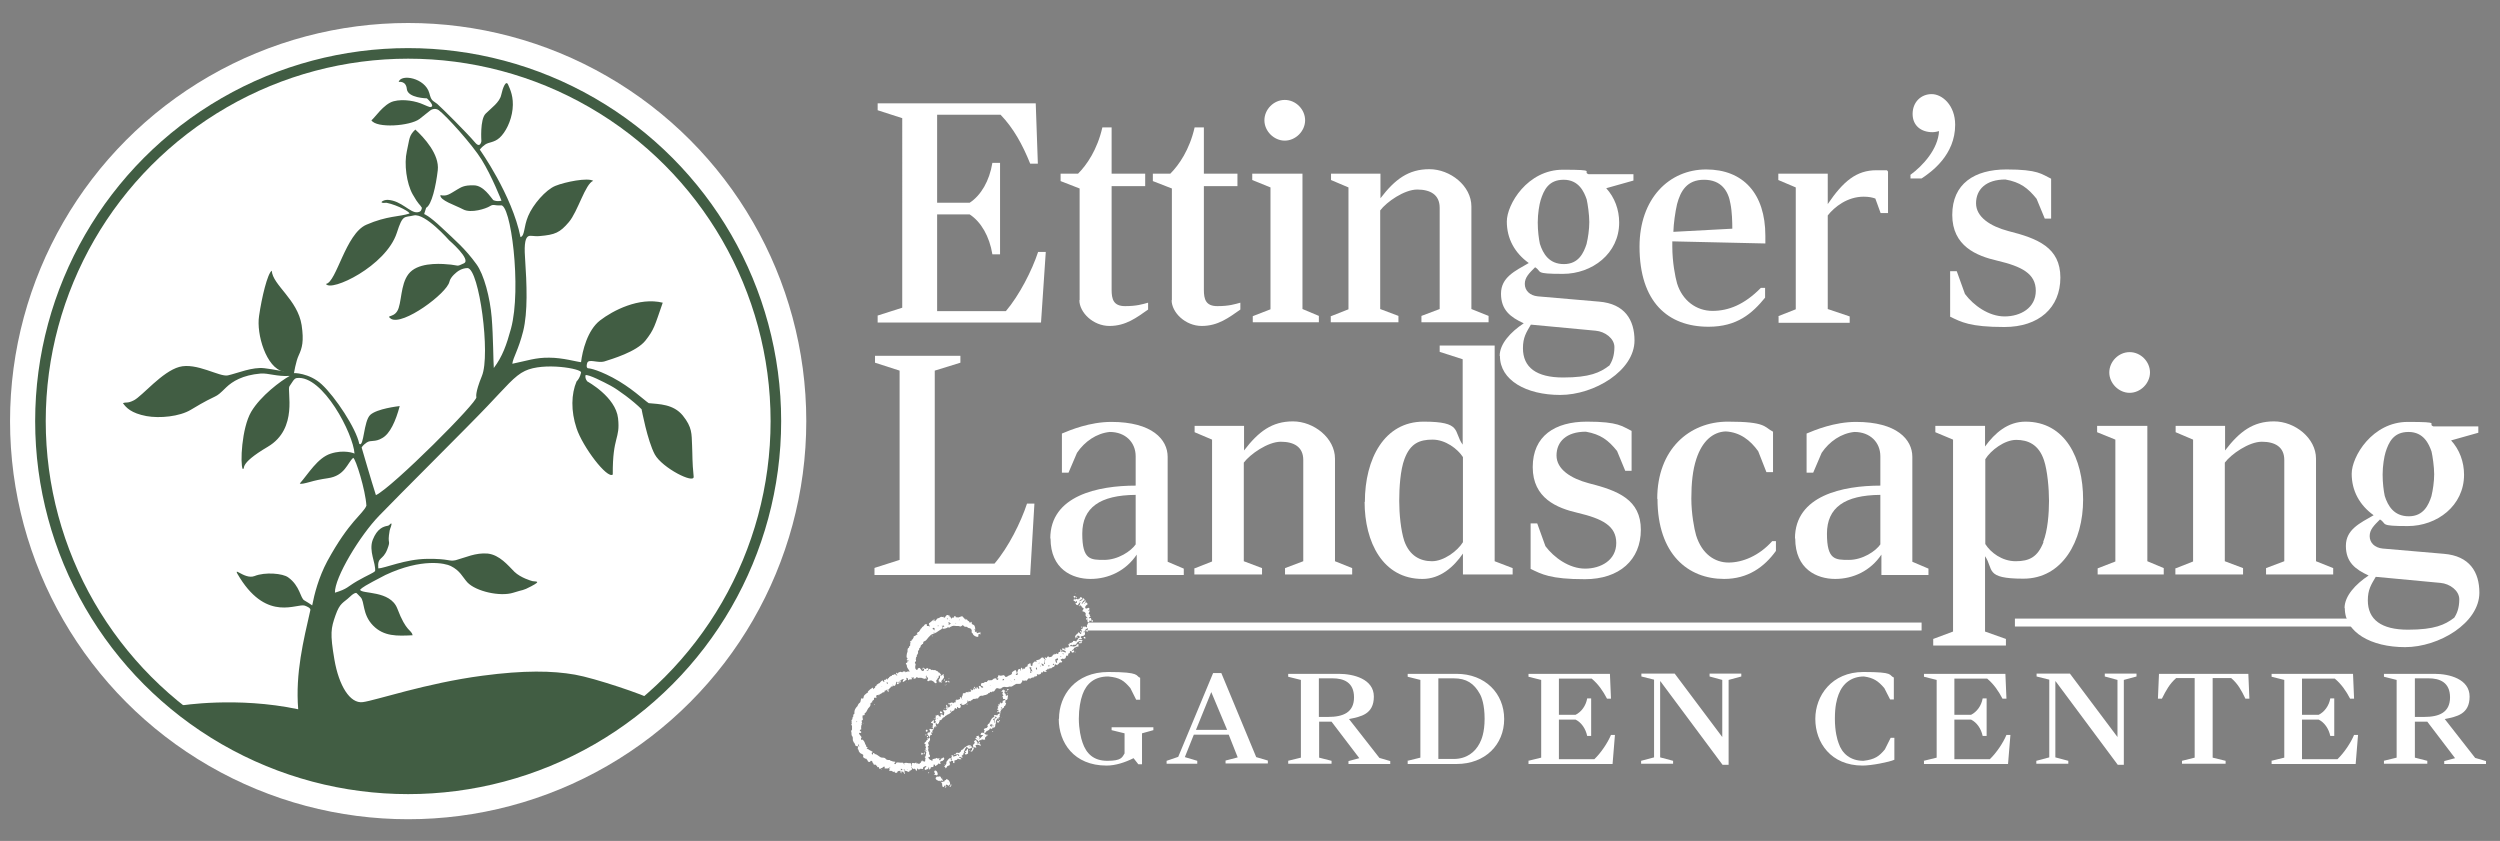 <?xml version="1.0" encoding="UTF-8"?>
<svg xmlns="http://www.w3.org/2000/svg" xmlns:xlink="http://www.w3.org/1999/xlink" xmlns:serif="http://www.serif.com/" id="Layer_1" version="1.1" viewBox="0 0 945.7 318.1">
  <rect x="0" y="0" width="945.7" height="318.1" fill="#808080" stroke="none"/>
  <defs>
    <style>
      .st0 {
        fill: #415d43;
        fill-rule: evenodd;
      }

      .st1 {
        stroke: #fff;
        stroke-miterlimit: 10;
        stroke-width: 3px;
      }

      .st1, .st2 {
        fill: none;
      }

      .st3 {
        fill: #fff;
      }

      .st2 {
        stroke: #415d43;
        stroke-linecap: round;
        stroke-linejoin: round;
        stroke-width: 4px;
      }
    </style>
  </defs>
  <circle class="st3" cx="154.4" cy="159.3" r="150.6"></circle>
  <path class="st0" d="M68.4,266.9s21.2-3.5,44.4,1.4c-1.1-13.7,2-26,4.6-37.5.2-.8-1.3-1.4-2.1-1.7-2.9-1-14,6.2-24.5-10.4-3.7-5.8,1.5.8,5.5-.8,4-1.6,10.7-1,12.7.5,4.5,3.2,4.6,7.9,6.1,8.7,2.4,1.4,3.2,2.1,3,1.9.8-4.2,2.4-10.5,5.7-16.7,8.4-15.4,13.5-17.8,14.8-21-.3-5.8-4.1-18-5-18.1-2.2,1.9-3.1,6.8-9.6,7.7-2.8.4-5,.9-6.7,1.4-2.2.6-3.5.9-3.9.6,3.2-3.6,6.7-9.7,11.7-11.3,4.9-1.6,8.8-.2,9,0-.4-7.4-12-29.8-21.8-28.6-1.1.1-1.7,1.6-2.8,3.1-1.1,1.5,3.5,16-8.2,22.9-11.7,6.9-8.1,8.3-9.5,8.4-1-2-.4-15.4,3.2-21.6,3.6-6.1,11.3-11.8,14.6-13.6-4.9.3-8-1.1-11-.9-6.9.6-10.7,3-13,5.2-5.1,5-2,1.6-13.4,8.5-4.3,2.6-11.8,3.3-16.8,2.4-5.8-1.1-7.7-3.2-8.9-4.9,1.3-.5,1.7.2,4.2-1.1,3.2-1.7,10.6-10.8,17.1-12.6,6.5-1.8,15.3,3.9,18.4,3.2,3.6-.8,9.3-3.3,13.9-2.7,3.4.4,8.8,1.5,7,1.2-6.3-1.3-10.2-14-9.1-21,1-7,3.2-16.1,4.8-17.1.3,5.4,9.8,10.9,11.3,20.6.9,6.1.2,8.6-1.1,11.4-1.1,2.3-1.8,6.8-1.8,6.8-.5-.2,5.8-.2,10.5,4.2,5.1,4.7,13,16.6,14.2,22.5,1.8,1.5,1.6-8.7,4.2-11,2.6-2.3,10.3-3.2,11.1-3.3-1.5,5.7-3.7,10.5-6.6,12.1-2.8,1.7-4.3.6-5.9,1.7-1.6,1.1-1.9,1.9-1.9,1.9,0,0,3.9,13.4,5.4,18,6.3-3,38.8-35.5,38-37.1,0,0-.6-1.4,2.1-8,3.3-8-1-40.3-5.4-40.8-2.2,0-3.8,1.3-3.8,1.3,0,0-2.7,1.9-3.1,3.9-1,4.4-17.6,16.7-22.1,14-2.3-1.7,1.6,0,2.9-4.1,1.3-4,.9-11,5.1-14.2,4.2-3.2,11.8-2.5,14.7-2.2,2.9.3,2,.9,4.9-.5,2.9-1.4-5.6-8.7-5.6-8.7,0,0-9.1-10.4-13.4-9.4-3.6.9-4.1-.6-6.4,6.6-4.1,12.6-25,22.5-26.8,19.3,4-.6,7.4-19,15.3-22.4,7.8-3.4,12.6-3,16.2-4.2.8-.3-4.2-3.2-8.6-4.1-3.5.4-1.3-1.2.5-1.1,5.2.3,8.4,5,11.2,4.7,1.5-.2,1.5-.9,1.7-1.7-.8-1.4-1.2-1-3.5-5.1s-3.3-11.5-2.2-16.3c1.1-4.8.7-5.8,3.2-8.2,3.3,3,9.2,9.4,8.5,15.4-.7,6-2.3,13.1-4.4,14.2-.9,2.6-.7,2.4-.7,2.4,0,0,1.6.4,6.7,5.2s8.8,7.9,13,13.7c2.9,3.9,5.2,12.8,5.8,20.2.6,7.3.6,16.8.8,19.1,3.3-4.4,4.8-8.7,6.5-14.9,4.1-15.1-.1-48.1-4-46.6-2.3.1-2.6-.6-4,.3-1.4.9-7.1,2.8-10.1,1.2-3-1.6-8.9-3.4-8.6-5.4,2.5.6,3.6-.5,6.5-2.2,1.3-.7,2.3-1.6,6.1-1.5,3.7,0,6.4,4.5,7.4,5.6,1.6.7,3.1.2,3.1.2,0,0-3.6-9.2-7.5-15.5-3.6-5.8-13.3-16.5-16.2-18.7-1.5-1.1-3.1-.1-3.4.2l-3.9,3.1c-3.6,2.7-16.3,3.6-18.2.5,1.1-.7,4.6-6.2,8.4-7.2s8.6,0,11.2,1.2c2.7,1.2,2.7,1,2.7,1,2.1-.2-1.3-3.3-1.3-3.3,0,0-7.2-.1-7.6-3.5-.3-3.3-3.1-2.7-3.1-2.7.9-3.2,10-1.5,11.6,4.2.8,3.1,1.2,2.7,3,4.1,1.7,1.5,11,10.7,14.4,14.7,1.9,2.2,2.3-.6,2.3-.6,0,0-.6-8.2,1.6-10.4,2.2-2.2,5.3-4.3,5.9-7.1.6-2.8,1.8-5.7,2.6-3.9.8,1.8,2.2,4.7,1.7,9.3-.5,4.6-2.7,8.8-4.9,10.8-2.1,1.9-4.1,1.6-5.5,2.6-1.4,1-2,1.9-2,1.9,0,0,12.2,17.1,15.4,33.1,1.7-.6,1.1-3.7,2.9-8,1.8-4.3,6.6-9.9,10.3-11.4,3.7-1.5,12.2-3.2,14.3-1.9-3,1.1-5.8,11.6-9.2,15.6s-5.2,4.8-11.1,5.3c-2.2.2-3.5-.4-4.3.1-.9.5-1.6,2.4-1.2,7.9.7,10.5,1.1,20.7-.7,28-1.8,7.1-3.8,9.9-4.1,12.3,5.4-1.1,8.9-2.4,14-2.3,5.1,0,10.5,1.6,12,1.7.5-4.2,2.4-12.1,7.2-15.8,4.8-3.7,14.7-8.9,23.7-6.7-3.1,8.9-3.2,10.1-6.6,14.4-3.4,4.2-12.6,6.9-15.4,7.8-2.7.8-6.1-1.2-6.6.7-.5,1.8.3,1.9.3,1.9,0,0,2.6,0,9.3,3.5,7,3.7,12,8.6,13.7,9.7,3.9.4,9.3.3,12.9,4.7,3.6,4.5,3.3,6.9,3.5,11.2s0,5.8.6,11.9c.3,2.9-11.9-3.3-14.7-8.4-2.8-5.2-5-17.1-5-17.1-3.2-3.2-8.9-7.4-11.7-8.9-2.8-1.5-8.3-4.3-9.5-4-.3,1.4.7,2.4.7,2.4,0,0,10.7,5.8,11.6,13.9.9,8.1-2.1,6.6-2,21.3-2.1,1.8-11.4-10.5-13.7-17.5-2.2-6.6-2-13,0-17.7,1.4-1.4,1.7-3.4,1.7-3.4.4-1.4-14.1-4-21.2-.6-3.9,1.8-7.4,6.2-14.2,13.3-6.8,7.2-33.6,33.8-40.9,41.4-7.4,7.6-17,23.6-16.8,29.2,4.9-1.5,4.6-2.2,8.4-4.4,4.2-2.4,6.1-3,6.8-3.8.3-3.1-2.5-7.5-.9-11.8,1.7-4.3,4-5,5.6-5.3.6,0,1.2-1,1.4-.9.4.3-.5,2-.6,2.7-1,5.7.6,3.2-.9,7.1-1.7,4.4-3.8,2.6-3.4,7.2,2.4,0,10.1-3.5,18.5-3.6,8.5-.1,8.1,1.1,10.8.5,3.7-1,7.5-2.9,12.1-2.5,4.5.5,7.7,4.5,10.1,6.9,2.4,2.3,6.4,3.4,6.4,3.4,1,.5,4.5-.3-.1,2.1-3.4,1.8-2.7,1.1-6.7,2.4-5,1.6-14.2-.5-17.4-3.9-1.9-2.1-2.7-4.4-6.3-6.2-2-1-10.8-3.1-24.7,3.4-8.1,4.2-8.7,4.7-9.6,5.6.6,1.7,11.4.1,14.1,7.1,3.4,9,5.3,7.9,5.8,10.1-5.9.3-10.9.5-15-3.7-4.1-4.2-3.1-9.1-4.7-10.7-1.3-1.3-1.4-1.5-1.6-1.6-.3-.1-1.2.2-2.5,1.5-2.4,2.3-3.7,2.1-5.4,7-1.7,4.9-2.1,6.7-.4,16.7,1.7,9.9,5.9,16.7,10.7,16.1,4.8-.6,24-7.2,45.3-10,15.8-2.1,26.5-1.9,35-.4,7.5,1.3,26.4,7.7,29.3,9.5s-47.3,35.5-90.5,34.8c-44.6-.7-83.8-25-88.1-32.6h0Z"></path>
  <circle class="st2" cx="154.4" cy="159.3" r="139.1"></circle>
  <g>
    <path class="st3" d="M331.9,119.4l9.4-3V44.7l-9.3-3v-2.6h59.8l.8,22.8h-2.9c-2.9-7.2-6.3-13.4-11.2-18.5h-24v33.3h12.3c4.3-2.8,7.5-8.3,8.6-15.1h2.9v34.6h-2.9c-1.1-6.8-4.3-12.3-8.6-15.1h-12.3v36.6h26c5.1-6,9.9-15.4,12.2-22.4h2.9l-1.8,26.7h-61.8v-2.6Z"></path>
    <path class="st3" d="M408.4,113.6v-42.3l-7.2-2.8v-2.8h6.6c3.3-3.3,7.3-9.1,9.2-17.5h3.5v17.5h12.7v4.7h-12.7v39.2c0,3.6.7,6.2,5.1,6.2s6.5-.7,8.7-1.3v2.6c-4.3,3-8.4,6.2-14.6,6.2s-11.4-5.1-11.4-9.8Z"></path>
    <path class="st3" d="M443.3,113.6v-42.3l-7.2-2.8v-2.8h6.6c3.3-3.3,7.3-9.1,9.2-17.5h3.5v17.5h12.7v4.7h-12.7v39.2c0,3.6.7,6.2,5.1,6.2s6.5-.7,8.7-1.3v2.6c-4.3,3-8.4,6.2-14.6,6.2s-11.4-5.1-11.4-9.8Z"></path>
    <path class="st3" d="M473.9,119.6l6.7-2.6v-46.1l-6.9-2.8v-2.4h19v51.2l6.2,2.6v2.4h-25v-2.4ZM478.3,45.5c0-4.1,3.5-7.7,7.7-7.7s7.7,3.6,7.7,7.7-3.6,7.7-7.7,7.7-7.7-3.6-7.7-7.7Z"></path>
    <path class="st3" d="M503.5,119.6l6.6-2.6v-46.1l-6.6-2.8v-2.4h18.7v9.3c5.5-7.2,10.6-11,18.5-11s15.9,6.3,15.9,14.1v38.8l6.5,2.6v2.4h-25.4v-2.4l6.9-2.6v-38.3c0-5-3.6-6.9-8.5-6.9s-11.6,4.7-14,7.9v37.3l6.9,2.6v2.4h-25.6v-2.4Z"></path>
    <path class="st3" d="M567.3,134.6c0-4.5,4.1-9,9.1-12.3-5-2.3-8.6-5-8.6-11.2s5.3-8.6,10.5-11.6c-5.3-3.8-8.3-9.2-8.3-15.7s7.8-19.6,21.2-19.6,7.1.7,9.7,1.7h17v2.4l-10.3,2.9c3.2,3.5,4.9,8.1,4.9,13,0,11.7-10.2,19.4-21.3,19.4s-7.7-.8-10.5-2.5c-2.2,2.2-3.9,3.8-3.9,6.3s1.9,4.4,4.9,4.7l23.2,2c9.7.8,13.4,6.9,13.4,14.7,0,11.4-15.2,20.6-28.1,20.6s-22.8-5.6-22.8-14.7ZM608.7,138.4c1.1-1.6,2-3.8,2-7.1s-3.6-5.9-7.1-6.2l-24.5-2.3c-1.7,2.9-3,4.8-3,8.9,0,7.3,5.1,11.1,15.2,11.1s14-1.9,17.3-4.4ZM600.2,92.1c.5-2,1-5.3,1-8.1s-.6-6.9-1-8.6c-1-2.9-3-7.4-8.7-7.4s-7.5,3.9-8.7,7.7c-.5,1.6-1.1,5.1-1.1,8.4s.4,6.2.8,8.1c1.2,3.8,3.5,7.7,9.1,7.7s7.5-4.3,8.6-7.7Z"></path>
    <path class="st3" d="M620.2,93.3c0-18.2,11.2-29.2,25.2-29.2s22.4,9.1,22.4,25.1v2.9l-35.2-.8v1.9c0,6,1.1,11.5,1.8,14,2,6.5,7.3,10.4,13.4,10.4s12.1-2.4,18.3-8.7h1.6v3.7c-4.9,6-10.6,11-21.4,11-15.4,0-26.1-9.4-26.1-30.3ZM655.3,86.5c0-2.3-.1-6.5-.7-9.4-.8-4.9-3.5-9.1-10-9.1s-8.9,4.3-10.2,9.2c-.7,3-1.3,7.3-1.4,10.5l22.4-1.2Z"></path>
    <path class="st3" d="M672.7,119.6l6.6-2.6v-46.1l-6.6-2.8v-2.4h18.7v11.5c5.9-8.7,10.9-12.8,18.4-12.8s2.6,0,4.4.4v15.8h-2.8l-2-5.5c-1.1-.4-2.5-.7-4.4-.7-6.2,0-11.1,3.9-13.6,7.1v35.4l8.3,2.8v2.4h-26.9v-2.4Z"></path>
    <path class="st3" d="M722.6,66.2c4.9-3.6,10.5-9.8,10.9-16.6-.7.2-1.7.4-2.5.4-4.2,0-7.5-2.4-7.5-6.9s3.2-7.5,7.2-7.5,8.9,4.2,8.9,11.6c0,11.4-8.9,17.8-12.7,20.3h-4.2v-1.2Z"></path>
    <path class="st3" d="M737.7,119.6v-17h2.5l3.1,8.6c3.2,4.3,9,8.5,15,8.5s11.8-3.2,11.8-9.7-5.3-9.2-14.6-11.4c-7.8-1.8-17-5.5-17-17.3s8.4-17.2,20.5-17.2,13.3,1.8,16.9,3.5v15.1h-2.4l-3.1-7.5c-3.3-4.1-6.2-6.3-11.8-7.3-7.4,0-11.1,3.8-11.1,9s5.4,8.7,12.2,10.5c11.1,2.8,19.7,6.2,19.7,17.6s-8.1,18.7-21.2,18.7-16.3-1.9-20.5-3.9Z"></path>
  </g>
  <g>
    <path class="st3" d="M330.9,214.8l9.4-3v-71.6l-9.3-3v-2.6h32.3v2.6l-9.7,3v73h22.6c5.3-6.2,10-15.7,12.3-22.7h2.8l-1.6,27h-58.9v-2.6Z"></path>
    <path class="st3" d="M397.3,203.7c0-16.3,18.2-20,32.3-20v-11.1c0-5.3-3.9-9.2-9.8-9.2-5,.5-9.5,3.6-12.4,7.9l-3.2,7.5h-2.5v-14.8c3.1-1.3,10.5-4.4,18.7-4.4,15.5,0,21.3,6.7,21.3,13.2v39.7l6.1,2.6v2.4h-17.8v-7.7c-4.1,6.1-10.6,9.2-17.5,9.2s-15.1-3.7-15.1-15.3ZM429.6,205.9v-18.7c-13.5.1-20.2,4.8-20.2,14.7s3.1,9.9,8.3,9.9,10.2-3.3,12-6Z"></path>
    <path class="st3" d="M451.9,215l6.6-2.6v-46.1l-6.6-2.8v-2.4h18.7v9.3c5.5-7.2,10.6-11,18.5-11s15.9,6.3,15.9,14.1v38.8l6.5,2.6v2.4h-25.4v-2.4l6.9-2.6v-38.3c0-5-3.6-6.9-8.5-6.9s-11.6,4.7-14,7.9v37.3l6.9,2.6v2.4h-25.6v-2.4Z"></path>
    <path class="st3" d="M516.3,189.9c0-16.4,7.4-30.4,22.2-30.4s11.2,3.7,14.8,8.7v-32.3l-8.7-2.8v-2.4h20.8v81.6l6.8,2.6v2.4h-18.8v-7.9c-3.5,5.1-8.6,9.6-15.3,9.6-15,0-21.9-13.9-21.9-29.2ZM553.4,205.1v-32.2c-2-3.1-6.6-6.6-11.5-6.6s-8.4,1.4-10.6,7.3c-1.6,4.2-2,11-2,15.9s.6,11.1,1.9,15.1c2,5.7,6.1,7.7,10.5,7.7s9.6-3.8,11.7-7.2Z"></path>
    <path class="st3" d="M579,215v-17h2.5l3.1,8.6c3.2,4.3,9,8.5,15,8.5s11.8-3.2,11.8-9.7-5.3-9.2-14.6-11.4c-7.8-1.8-17-5.5-17-17.3s8.4-17.2,20.5-17.2,13.3,1.8,16.9,3.5v15.1h-2.4l-3.1-7.5c-3.3-4.1-6.2-6.3-11.8-7.3-7.4,0-11.1,3.8-11.1,9s5.4,8.7,12.2,10.5c11.1,2.8,19.7,6.2,19.7,17.6s-8.1,18.7-21.2,18.7-16.3-1.9-20.5-3.9Z"></path>
    <path class="st3" d="M626.9,188.7c0-18.7,12.1-29.2,26.7-29.2s13.6,2,17.1,3.8v15.3h-2.5l-3.1-7.9c-3-4.2-6.9-7.2-12.3-7.5-4.9.2-8.9,3.7-11.1,10.4-1.4,4.2-1.9,9.3-1.9,15s1.1,11.5,1.8,13.9c2.2,7.1,7.1,10.3,12.3,10.3s11.5-2.5,16.5-8.1h1.4v3.7c-4.4,6.1-10.6,10.6-19.6,10.6-13.6,0-25.2-9.3-25.2-30.3Z"></path>
    <path class="st3" d="M679,203.7c0-16.3,18.2-20,32.3-20v-11.1c0-5.3-3.9-9.2-9.8-9.2-5,.5-9.5,3.6-12.4,7.9l-3.2,7.5h-2.5v-14.8c3.1-1.3,10.5-4.4,18.7-4.4,15.5,0,21.3,6.7,21.3,13.2v39.7l6.1,2.6v2.4h-17.8v-7.7c-4.1,6.1-10.6,9.2-17.5,9.2s-15.1-3.7-15.1-15.3ZM711.3,205.9v-18.7c-13.5.1-20.2,4.8-20.2,14.7s3.1,9.9,8.3,9.9,10.2-3.3,12-6Z"></path>
    <path class="st3" d="M731.3,241.7l7.5-2.8v-72.6l-6.7-2.8v-2.4h18.8v7.8c3.7-5.1,8.6-9.4,15.3-9.4,15,0,21.8,13.8,21.8,29.5s-7.8,29.9-22.6,29.9-11.1-3.6-14.5-8.5v28.5l7.9,2.8v2.5h-27.5v-2.5ZM772.9,205c1.7-4.2,2.2-10.8,2.2-15.5s-.6-11.5-1.9-15.4c-2-6-6.1-7.7-10.5-7.7s-9.6,3.9-11.7,7.3v32.1c2,3.2,6.3,6.5,11.5,6.5s8.3-1.6,10.5-7.2Z"></path>
    <path class="st3" d="M793.5,215l6.7-2.6v-46.1l-6.9-2.8v-2.4h19v51.2l6.2,2.6v2.4h-25v-2.4ZM797.9,140.9c0-4.1,3.5-7.7,7.7-7.7s7.7,3.6,7.7,7.7-3.6,7.7-7.7,7.7-7.7-3.6-7.7-7.7Z"></path>
    <path class="st3" d="M823,215l6.6-2.6v-46.1l-6.6-2.8v-2.4h18.7v9.3c5.5-7.2,10.6-11,18.5-11s15.9,6.3,15.9,14.1v38.8l6.5,2.6v2.4h-25.4v-2.4l6.9-2.6v-38.3c0-5-3.6-6.9-8.5-6.9s-11.6,4.7-14,7.9v37.3l6.9,2.6v2.4h-25.6v-2.4Z"></path>
    <path class="st3" d="M886.9,230c0-4.5,4.1-9,9.1-12.3-5-2.3-8.6-5-8.6-11.2s5.3-8.6,10.5-11.6c-5.3-3.8-8.3-9.2-8.3-15.7s7.8-19.6,21.2-19.6,7.1.7,9.7,1.7h17v2.4l-10.3,2.9c3.2,3.5,4.9,8.1,4.9,13,0,11.7-10.2,19.4-21.3,19.4s-7.7-.8-10.5-2.5c-2.2,2.2-3.9,3.8-3.9,6.3s1.9,4.4,4.9,4.7l23.2,2c9.7.8,13.4,6.9,13.4,14.7,0,11.4-15.2,20.6-28.1,20.6s-22.8-5.6-22.8-14.7ZM928.3,233.8c1.1-1.6,2-3.8,2-7.1s-3.6-5.9-7.1-6.2l-24.5-2.3c-1.7,2.9-3,4.8-3,8.9,0,7.3,5.1,11.1,15.2,11.1s14-1.9,17.3-4.4ZM919.8,187.5c.5-2,1-5.3,1-8.1s-.6-6.9-1-8.6c-1-2.9-3-7.4-8.7-7.4s-7.5,3.9-8.7,7.7c-.5,1.6-1.1,5.1-1.1,8.4s.4,6.2.8,8.1c1.2,3.8,3.5,7.7,9.1,7.7s7.5-4.3,8.6-7.7Z"></path>
  </g>
  <g>
    <path class="st3" d="M400.6,271.9c0-8.9,6.2-17.7,18.7-17.7s10.1,1.5,12,2.2v8.3h-1.5l-2.2-4.4c-2.4-2.8-3.9-4-8.4-4.4-5.1,0-8.2,2.6-9.7,6.8-.8,2.2-1.4,5.4-1.4,9.2s.8,7.4,1.4,9c1.4,4.1,4.1,6.9,9.4,6.9s5.6-1.3,6.5-2.8v-7.6l-4.9-1.2v-1.1h15.8v1.1l-4.3,1.2v11.7h-1.4l-1.8-2.3c-3.2,1.6-6.8,2.8-10.2,2.8-12.4,0-18.1-8.7-18.1-17.7Z"></path>
    <path class="st3" d="M441.3,287.8l4.4-1.5,13.2-31.7h3.1l13.2,31.8,4.4,1.3v1.1h-16v-1.1l4.6-1.2-3.4-8.6h-13.2l-3.4,8.5,4.7,1.4v1.1h-11.6v-1.1ZM464.2,276.1l-6-14.3-5.8,14.3h11.8Z"></path>
    <path class="st3" d="M487.2,287.8l4.9-1.2v-29.4l-4.8-1.2v-1.1h19.2c5.4,0,13.2,1.9,13.2,8.6s-4.9,7.6-9.4,8.5l11.5,14.7,4.1,1.2v1.1h-15.8v-1.1l4.1-1.1-10.5-13.8h-4.7v13.6l4.7,1.2v1.1h-16.4v-1.1ZM502.4,271.2c5.7,0,9.8-1.7,9.8-7.4s-3.9-7.2-8.1-7.2h-5.2v14.6h3.5Z"></path>
    <path class="st3" d="M532.4,287.8l4.9-1.2v-29.4l-4.8-1.2v-1.1h18.5c10.8,0,18,7.4,18,17.1s-7.2,17-18,17h-18.5v-1.1ZM549.9,287.1c4.9,0,8.1-2.6,9.8-5.9.7-1.3,1.9-4.1,1.9-9.3s-1.1-8.2-1.8-9.4c-2.2-4-5.1-5.9-9.9-5.9h-5.8v30.5h5.7Z"></path>
    <path class="st3" d="M578.1,287.8l4.9-1.2v-29.4l-4.8-1.2v-1.1h30.8l.4,9.4h-1.5c-1.5-2.9-3.3-5.5-5.8-7.6h-12.4v13.7h6.3c2.2-1.1,3.9-3.4,4.4-6.2h1.5v14.2h-1.5c-.6-2.8-2.2-5.1-4.4-6.2h-6.3v15h13.4c2.6-2.5,5.1-6.3,6.3-9.2h1.5l-.9,11h-31.8v-1.1Z"></path>
    <path class="st3" d="M628,257.7v28.8l4.9,1.3v1.1h-12.1v-1.1l4.9-1.3v-29.4l-4.8-1.2v-1.1h12.6l18,24v-21.6l-4.8-1.3v-1.1h12v1.1l-4.8,1.3v32.1h-2.3l-23.5-31.6Z"></path>
    <path class="st3" d="M686.7,271.9c0-8.7,6.2-17.7,18.2-17.7s9.4,1.2,11.5,2.1v8.3h-1.4l-2.2-4.3c-2.3-2.7-4.1-3.9-7.7-4.4-4.6,0-8,2.5-9.6,6.8-.7,1.9-1.4,4.4-1.4,9.2s.9,7.9,1.4,9.2c1.3,4,4.5,6.7,9.4,6.7,4.4-.5,6-1.8,8.1-4.3l2.2-4.4h1.4v8.3c-2,.9-8.7,2.2-12,2.2-12,0-17.9-8.7-17.9-17.6Z"></path>
    <path class="st3" d="M727.7,287.8l4.9-1.2v-29.4l-4.8-1.2v-1.1h30.8l.4,9.4h-1.5c-1.5-2.9-3.3-5.5-5.8-7.6h-12.4v13.7h6.3c2.2-1.1,3.9-3.4,4.4-6.2h1.5v14.2h-1.5c-.6-2.8-2.2-5.1-4.4-6.2h-6.3v15h13.4c2.6-2.5,5.1-6.3,6.3-9.2h1.5l-.9,11h-31.8v-1.1Z"></path>
    <path class="st3" d="M777.5,257.7v28.8l4.9,1.3v1.1h-12.1v-1.1l4.9-1.3v-29.4l-4.8-1.2v-1.1h12.6l18,24v-21.6l-4.8-1.3v-1.1h12v1.1l-4.8,1.3v32.1h-2.3l-23.5-31.6Z"></path>
    <path class="st3" d="M825.4,287.8l4.8-1.2v-30.1h-7c-2.5,2.2-3.8,4.6-5.4,7.8h-1.5l.4-9.4h33.8l.4,9.4h-1.5c-1.5-3.1-2.8-5.6-5.4-7.8h-7v30.1l4.9,1.2v1.1h-16.5v-1.1Z"></path>
    <path class="st3" d="M859.2,287.8l4.9-1.2v-29.4l-4.8-1.2v-1.1h30.8l.4,9.4h-1.5c-1.5-2.9-3.3-5.5-5.8-7.6h-12.4v13.7h6.3c2.2-1.1,3.9-3.4,4.4-6.2h1.5v14.2h-1.5c-.6-2.8-2.2-5.1-4.4-6.2h-6.3v15h13.4c2.6-2.5,5.1-6.3,6.3-9.2h1.5l-.9,11h-31.8v-1.1Z"></path>
    <path class="st3" d="M901.7,287.8l4.9-1.2v-29.4l-4.8-1.2v-1.1h19.2c5.4,0,13.2,1.9,13.2,8.6s-4.9,7.6-9.4,8.5l11.5,14.7,4.1,1.2v1.1h-15.8v-1.1l4.1-1.1-10.5-13.8h-4.7v13.6l4.7,1.2v1.1h-16.4v-1.1ZM917,271.2c5.7,0,9.8-1.7,9.8-7.4s-3.9-7.2-8.1-7.2h-5.2v14.6h3.5Z"></path>
  </g>
  <line class="st1" x1="411.5" y1="237" x2="726.9" y2="237"></line>
  <line class="st1" x1="762.2" y1="235.5" x2="892.1" y2="235.5"></line>
  <path class="st3" d="M341,292.8c-.2-.2,0-.5,0-.7,0-.3,0-.5-.4-.5-.1,0-.8,0-1,.2-.2.1-.1.4-.3.5-.2.1-.7,0-.8,0,0,0,0-.4-.1-.5-.1,0-.1.2-.2.2-.2,0-.3,0-.5-.1-.1-.1-.3-.3-.5-.3-.1,0-.7.1-.9-.2,0-.2.1,0,.2-.2,0-.1,0,0,0-.2,0,0,0-.2,0-.2,0,0-.3,0-.2-.2,0,0,.7,0,.4-.2-.1-.1-.5,0-.5.1-.3.2-.1.2-.5.2h-.9c-.6-.1.3-.6-.3-.7-.4,0-.5.3-.7.4l-.3.2c-.1,0-.3-.2-.4,0-.1.1.3.2,0,.3,0,0-.6-.2-.6-.2,0,0,0-.3,0-.3,0-.1,0-.2-.1-.2-.1,0-.3,0-.5,0-.3-.2,0-.3,0-.5-.1,0-.3,0-.3,0-.1-.1-.4-.5-.5-.5-.1,0-.4.2-.6,0,0,0-.1-.4-.2-.5,0,0-.1,0-.2-.1,0-.1,0-.2,0-.2,0-.1-.2-.6-.5-.6-.6-.1-.1.6-.9.4-.4,0-.5-.4-.6-.7,0,0-.3-.3-.3-.3,0,0,0-.2-.1-.2,0,0-.2,0-.3,0-.3-.2-.8-.3-.9-.7-.1-.6.4-.6-.3-1-.5-.2-.9-.4-1.1-.8-.2-.2-.2-.2-.3-.6,0-.5-.1-.2-.3-.5-.1-.2,0-.2,0-.5s.1-.3,0-.5c-.2-.5-.7.2-.9-.4-.1-.2-.4-1.2-.7-1.2,0-.3-.3-.6-.3-.9,0-.1,0-.3,0-.5,0-.4,0-.6-.2-.9-.3-.3-.3-.6-.3-1s0-.2,0-.3c0-.2-.2-.5-.1-.7,0-.2.2-.3.3-.5,0-.2,0-.6,0-.8s0-.3,0-.5c0-.3-.3-.5-.3-.6s.2-.2.2-.4c0-.2,0-.3-.1-.5,0-.2.1-.3.1-.5,0-.2-.3,0-.1-.3l.3-.3c0-.2.1-.3.1-.6,0-.2,0-.1.1-.3,0,0,.1,0,.2-.2,0-.2-.1-.4,0-.6,0-.2.3-.3.4-.4,0-.2,0-.4,0-.6,0-.5.2-1.1.5-1.5,0-.1.2-.3.3-.4,0-.1.2-.2.3-.3.2-.3.3-.8.6-1.1.3-.3.5-.3.6-.7.1-.3.1-1.2.5-1.3.1,0,.3.2.4.2.2-.1.3-.5.3-.7.1-.5.4-.8.8-1.1l.5-.4.4-.2c0-.1-.2-.3-.1-.3,0,0,.4-.4.3-.3.2-.2.1-.3.4-.2-.3-.1.5-.6.7-.7,0,0,.4-.3.5-.3.2.1,0,.4.1.5s.4.1.5,0c0,0-.3-.2-.3-.2.2-.6.2.1.5-.2.1-.1,0-.3,0-.4.1-.2.2-.2.3-.3,0,0,.1-.1.3-.2,0,0,0-.1,0-.2.2-.2,0-.1.3-.3,0,0,.1,0,.2,0,0-.1.1-.2.3-.3,0,0,.2,0,.3-.1.2-.2.7-.9,1.1-1,.4,0,.2.6.6.5.4-.1-.1-.5,0-.7.2-.1.5,0,.7-.1.2-.1,0-.4.3-.4.1,0,.1.3.3.3.3,0,.1-.2.1-.3.2-.1.4-.2.5-.3,0,0,0-.1,0-.2l.3-.2.4-.3h.3c0,0,0-.1.1-.2,0-.2.1-.2.3-.2s.3,0,.4-.1c.1,0,.3-.2.3-.2.5,0,.7.6,1,.6.2,0-.9-1.2-.3-1.1.3,0,.5.4.6.3v-.3c.3-.1.7-.4.9-.4s.5.2.7.2c.1,0,.2-.2.3-.3,0,0,.9,0,.9,0,0,0-.1.3,0,.3.2,0,.2-.1.3-.1,0,0,.4-.2.3-.1.1,0,.3-.2.6-.2,0,.1,0,.4.3.2.1-.2-.2-.7-.3-.8-.2-.3-.5-.7-.6-1-.1-.3,0-.4-.1-.7,0-.2-.5-.5-.3-.7,0-.2.3-.1.5-.3,0-.1,0-.3,0-.4s.7,0,.5-.3c-.2-.2-.4,0-.6-.1-.3-.2,0-.3,0-.4.2-.3.3-.1.1-.5-.1-.2-.3-.2-.3-.4,0-.1.1-.3.1-.4-.1-.1-.1-.3,0-.4,0-.5.2-.8.3-1.2,0-.2,0-.5,0-.7,0-.4.1-.4.3-.7.1,0,.2-.1.3-.2,0-.1,0-.2,0-.3,0-.2.3-.2.4-.4,0-.2,0-.6,0-.8,0,0,.1-.2.2-.3,0-.1-.1-.2-.3-.2,0-.3.1-.3.4-.4,0,0,.1,0,.2,0,0,0,0-.1,0-.2,0-.1,0-.2.1-.3.1,0,.3-.1.3-.2,0,0,.1-.2.2-.3,0-.1.1-.2.3-.3,0-.1-.2,0-.2-.2l.3-.4c.1,0,.3,0,.3,0,.1,0,.2-.2.3-.3s1.1-.3.5-.6c0,0-.1-.1-.1-.2,0,0,.3,0,.3-.2,0,0,0-.1,0-.2.1,0,.4,0,.5-.1.1-.1.3-.4.4-.6l.4-.7c.1,0,.3,0,.3-.2,0,0,0-.2.2-.3,0-.1.3-.2.4-.3.4-.3.4-.8.9-.8s.3,0,.5.3c0,.2-.3.2,0,.4.1,0,.1,0,.3,0,0,0,.3,0,.3,0,.1,0,.1.2.2.2.3,0,.1-.3.1-.4,0-.2-.3-.5-.2-.7,0-.3.3-.2.5-.5.5-.3,1.1-1.1,1.7-1.1,0,.3-.8.5-.5.7,0,0,.3-.3.5-.3s.2.3.3.4c0-.3,0-.4.2-.7.1,0,.2,0,.3-.1v-.2c.3-.3.7-.2,1.1-.5.5-.4.6-.3,1.1-.2.2,0,.1-.3.4,0,0,0,0,.3-.1.3,0,0,.3-.1.4-.1,0,.1,0,0,0,0,.3,0,.2-.2.3-.4.3,0,.2-.3.5-.5.2-.2.7,0,.8.2,0-.6.6,0,0,.1h0c.1.1.5.2.6.3.1.2.3.6.3.7.2,0,.5-.3.7-.4.3-.1.2.2.4-.1.1-.1,0-.3,0-.4s.2,0,.3,0h.5c-.5.3-.2.4.2.4.5.1.7.1,1.1-.1.5-.2.9-.4,1.2-.2,0,.1,0,.2,0,.2.1,0,.2.1.3.2s.3.5.5.6c0,0,0,.1.1.1s.1,0,.1,0c.1,0,.3,0,.5,0,.1,0,.3.3.4.5.1.1.5.2.5.3.2.2,0,.5.5.4.1,0,.1-.3.3-.3.3.1.1.7.3.9.2,0,.3.2.5.2,0,.1,0,.2,0,.2,0,0,.1-.2.3-.1,0,0,0,.2.1.3l.2.4c.1.6.2.6,0,1.2,0,.2,0,.6,0,.7h.9c0,.3-.9.3,0,.5.3,0,.7-.2.5-.4.3.6.3.1.5.1-.2,0,0-.2,0-.2.3,0,.1.4.1.4,0,.1.3.5,0,.6-.3,0,0-.3-.4-.2-.2,0-.3.2-.3.4,0,.1,0,.5,0,.5-.1.1,0,.2-.4.2-.2,0-.5-.1-.7-.2-.4-.2-.7-.4-.9-.7,0-.2-.1-.4-.3-.5q-.1-.2-.3-.4s.1-.2.1-.3,0-.5-.1-.6c-.3-.7-.9-.5-1.5-.8,0,0,0-.2,0-.2,0,0-.2,0-.3-.1-.3,0-.7,0-.9-.1-.1-.1-.3-.3-.4-.4-.4-.2-.3-.1-.5.1-.2.1-.4.3-.6.3-.1,0-.5-.2-.7-.2-.3,0-.5,0-.8,0-.3,0-.7-.1-1-.1-.3,0-.9.2-1.2.4-.3.1-.1.2-.5.3-.3,0-.4-.2-.6-.1-.1,0-.3.3-.5.3,0,0-.5.2-.7.2-.5,0-.9.2-.8-.3,0-.2.1-.3.3-.4.1,0,.4,0,.4-.2s-.4-.3-.5-.3c-.1,0-.3.6-.3.7,0,.2,0,.5-.3.7-.1.2-.4.2-.5.3-.3.2-.6.4-.9.6-.7.6-1.5.7-2.3,1.1-.5.3-.7.7-1.1,1l-.9,1.1c-.3.4-.8.4-1.1.7-.1.2,0,.6-.2.8,0,0-.1,0-.2,0-.1.3-.4.3-.6.6-.1.3,0,.6-.3.8,0,.1-.3.2-.3.3,0,.2,0,.3,0,.5-.1.2-.3.2-.4.4-.1.2,0,.4,0,.6,0,.5-.3.7-.5,1.1v.3c0,0,0,.1,0,.2l-.3.3c0,0,0,.1,0,.2.1,0,.1.2,0,.2,0,0-.1,0-.1.1,0,.5.3.6,0,1-.1.2-.2.1-.3.3,0,.3,0,.3,0,.4.1,0,.2.2.3.3,0,0,0,.2-.1.3,0,.2,0,.5-.1.7,0,.4,0,.8.4,1.1.3.2.3.2.5,0,0-.1,0-.2,0-.3,0,0,.1,0,.2-.1.6-.8,1.1.5,1.4.8,0,0,.3.1.3.1.2,0,0,.2.3,0,.2-.1.5-1,0-.9,0,0-.5,1-.3,0,.1-.7.6-.1,1,.2.1-.1.3,0,.4-.1.2-.1-.1-.2.2-.3,0,0,.5.1.5.2.3.3,0,0,0,.3,0,.1.3,0,.1.2-.1.2-.1,0-.3.1-.1.1,0-.3-.3,0,0,0,0,.3,0,.3,0,0,.6-.2.7-.3.2-.2,0-.3.1-.4.3-.3.8.3,1.1.4.3-.3.4,0,.7,0s.3-.1.6,0c.1,0,.3.2.5.3.3.2.3,0,.6.3,0,.1,0,.2.2.3,0,0,.1,0,.2,0,.1.1.8.8.7,1,0,0-.5-.2-.4,0,.1.2.6.2.8,0,0,0,.5-.6.6-.4,0,0-.1.2-.1.3,0,.1,0,.2.1.3,0,.2.1.2.1.3v.4c-.1.2-.3.4-.4.6-.1.2-.6.6-.7.8,0,.4.3,0,.5.2,0,0-.4.3-.4.3-.3,0-.3-.2-.6-.2-.2,0-.1.3-.4,0-.2-.3.4-.2.4-.3,0-.2-.4,0-.5-.4,0-.2.1-.2.2-.3.2-.3.5-.6.4-1,0-.3,0-.6-.4-.4-.4.2,0,.3,0,.6,0,.1-.2,0-.2.1-.1.1-.2.2-.3.3s0,.3-.1.4c0,0-.3.1-.3.2-.3.3.1.8,0,1.1-.3.4-.7,0-.9-.2,0-.2-.8-.6-1-.7,0,0-.5,0-.6,0-.2,0-.5.3-.7.3-.7-.2,0-.7,0-1.1,0-.1-.3-.3-.3-.5,0,0-.3,0-.3-.2,0-.1,0-.3,0-.5-.1.2-.3.4-.3.6,0,.3.4.3.5.6-.3.1-.5,0-.9.1-.1,0-.2.2-.3.2-.1,0,0-.2,0-.2l-.7-.2c0,0-.1,0-.2-.1-.1,0-.2,0-.3,0-.2,0-.5,0-.7,0-.3,0-.2.1-.5,0,0,0,0-.3-.2-.3-.3,0-.3.3-.4.4s-.5.3-.8.2c-.5-.2,0-.3,0-.5-.2-.2-.2,0-.3.1h-.2c-.1.2-.4,0-.5,0-.3.1.9.5,0,.7-.1,0-.5,0-.7,0s0,.3-.3.3c-.3,0-.1-.5-.3-.7,0,0-.6-.3-.6-.2,0,.2.2.5.2.6-.1.2-.7.5-.9.7s-.5.4-.7,0c0,0,.2,0,.2-.1,0-.2,0-.4.1-.6,0,0,.3.2.3.2s0-.2,0-.2c-.1-.2-.1-.1-.4-.1s-.3.1-.4.2h-.3c0,.1,0,.2,0,.2,0,0,0,.1-.1.2-.1,0-.3-.2-.3-.2-.4,0-.1,0,0,.2.1.3.5.2.2.5-.1.2-.5.3-.7.5-.2.2-.5.5-.7.2-.1-.2.1-.6.3-.6-.1-.2-.3-.2-.5-.2-.2.4-.2,2.1-1.3,1.4-.1,0-.2.5-.3.5-.2,0-.3-.2-.4-.1-.2.1-.1.3-.2.4l-.3.2c-.1.2-.3.4-.5.5-.3.2-.5,0-.8.2,0,.2-.1.3-.3.2-.1,0-.2,0-.3,0,0,0-.1.6-.2.7-.2-.1-.5,0-.7.1-.1,0-.2.3-.3.3-.1.1-.3,0-.4.2-.4.3-.5.3-1,.4-.3,0-.5,0-.6.3-.1.2,0,.3,0,.5,0,.1.2.2,0,.3-.1.1-.5-.3-.8,0-.2.2,0,.4-.1.7-.2.2-.6.3-.6.6l-.4.6c-.1,0-.3,0-.3.2,0,.2,0,.4,0,.6-.1.5-.5.9-.9,1.3-.3.5-.5,1-.7,1.3-.1.2-.3.3-.4.4-.1,0-.2,0-.2.1,0,.2,0,.3,0,.5-.1.4,0,.1-.5.3-.5.2-.3-.1-.3.4,0,.3,0,.3,0,.6,0,.2.2.3.1.6,0,.2-.4.3-.5.5,0,.2.2.3.2.5,0,.2-.4.7,0,.7-.2.2-.3.6-.3.8-.1.3,0,1,0,1.2-.1.2-.7,0-.5.5.1.3.6.2.5.6-.1.6-.6,0-.8.3-.2.2.5,1,.6,1.1.1.2.4.4.3.6,0,.1-.2.2-.2.3,0,.2,0,.5.2.6.5,0,0-.4.5,0,.4.3.6.7.8,1.2,0,.4.4.7.5,1.1,0,.1,0,.2,0,.3s.5,0,.5.4c0,.2-.5,0-.3.3,0,0,.5.2.7.3.1,0,.3.3.4.3.3.2.5.2.7.3,0,0,.1.2.2.3,0,0,.3-.2.3,0s-.3.2-.4.3c-.1.2,0,.6.2.7.5.1.1-.5.3-.6.2,0,.5.2.6.3v.2c.2,0,.3,0,.4,0,.7.3,1.3.9,1.9,1.2.4.2,1.2,0,1.6.3.3.2.2.3.5.5.1,0,.4.1.6.2h.6c.3,0,.2.2.4.3,0,0,.3,0,.5.1.3.1.3.2.7.2,0,0,.5,0,.6.1.1.2-.2.3-.3.4,0,.3-.2.2,0,.4.1.1.3.1.4,0,.1,0,.1-.3.3-.5.3-.2,1.1,0,1.4,0s.3,0,.5,0c.1,0,.3,0,.5,0,.3,0,.5.7.5.7.3,0,0-.3,0-.4.1-.2,0-.1.4-.2.3-.1.9,0,1.3.1.3,0,.6,0,.8,0,.3.2.1,1.2.4,1.3,0,0,0-1.2.1-1.3.4-.3.7.1,1.1,0,.1,0,.4-.3.5-.3.1,0,0,.2,0,.3.5.3.2,0,.5.1,0-.1.1-.1.2,0,0,0,0,0,0,.1h.3c.5.1.3-.2.5-.3.3-.2.2,0,.3-.2,0,0,0-.2,0-.3,0-.1.2,0,.3-.1,0-.1,0-.3.1-.3.3-.1.1.2.3.3.3.2,0-.1.2-.2,0,0,.3.8.7.1,0-.2,0-.4,0-.6,0-.2.2-.3.1-.5,0-.2-.3-.3-.3-.4,0-.2.4-.2.4-.5,0-.1,0-.2,0-.3,0-.1.1-.2.1-.4,0-.2.2-.7,0-.9-.1-.2-.6-.3-.5-.5,0-.2.7-.2.8-.3.3-.2.3-.6.4-.8.5-.1.1.7.1.8,0,.3.1.7.3,1s.1.2.1.4c0,.2-.1.3,0,.5,0,.2.3.2.3.3,0,0,0,.4,0,.6-.1.1-.4,0-.5,0-.3.3.1.7.4,1s.3.1.5.2c0,0,.3.3.3.3.5.2.1-.2.2-.4.1-.3.5-.3.8-.4.1,0,.3,0,.5-.1l.3-.2c.2,0,.4.3.5.3.3,0,.1-.2.5-.2.4,0-.2.6,0,.7.2.2.3,0,.5,0,.3-.3,0,0,0-.3.1-.3.1-.2.5-.3l.3-.2c.1-.1.1-.2.3-.2.1-.1.1.2.2.3.2.3.1,0,.1.3,0,.3-.5.5-.6.7-.1,0-.8.2-.9.3-.1.2,0,.3,0,.5s.3.2,0,.4c-.4,0-.4-.2-.7-.2-.1.3-.6.7-1,.9-.6.3-.1,0-.3-.4q0,0,.1,0c-.2-.2-.2.5-.4-.2-.4.1-.1.7-.3.9-.3.3-.5.1-.9.2-.4.1-.2,0-.3.3,0,.1-.2.6-.4.6-.3,0,0-.3,0-.5,0-.2-.1-.5-.2-.6,0,.1,0,.2,0,.3s-.1.4-.2.5c-.2.2-.5.3-.7.3-.2,0-.4.4-.6-.1-.1-.3.2-.6.4-.8.2-.2.5-.3,0-.4-.2,0-.5.2-.7.3,0,0-.3.2-.3.3-.1.2.1.5-.2.5-.1,0-.5-.1-.7-.1-.4,0-.4.3-.7.3-.3,0-.7-.8-.7-.2,0,.1.2.8-.3.6-.5-.2.4-.4-.4-.4.1-.3-.5-.5-.7-.1-.1-.2-.3-.3-.5-.5-.1-.1-.1-.3-.3-.4-.1.2.2.4.3.6,0,.3,0,.5-.3.6-.2.2-.5.2-.7.3,0,0,.1.2,0,.3-.2.1-.7.1-.8,0,0,0,.2-.2.1-.2-.3-.1-.3,0-.5,0s-.9-.5-.9-.5c-.3.2.4.5.3.7,0,.2-.7.7-.5,0-.3,0-.5,0-.7,0-.2-.2-.4,0-.6-.3ZM324.1,272.7c0,.1-.2.5,0,.5.3-.2,0-.5,0-.5ZM324.9,282.1s0-.3.1-.2c0-.2,0-.2-.3-.3-.3.4.3,1.2.4.7,0,0-.2,0-.2-.2ZM325.4,274.1c0,0,0,0,.1,0,0,0,0-.1-.1,0ZM325.8,274.2c0,0,0,0,0,.1,0,0,.2,0,0-.1ZM326.4,273.4c0,.1,0,.3.1.3.2,0,0-.3-.1-.3ZM327.1,282.2c0,0,0,.2,0,.1,0,0,0,0,0-.1ZM327.8,263.1c0,0-.1-.1-.1,0q0,0,.1,0ZM330.2,265.6c-.1,0-.1.2,0,.2,0,0,0-.1,0-.2ZM331,266.4c0,.2-.5.4-.3,0,.1,0,.2,0,.3,0ZM332.3,262.6c0,.2,0,.3,0,.5.3,0,0-.4,0-.5ZM332.7,263.2c0,0-.1,0-.1.1.1.1.2-.1.1-.1ZM333.6,290.9c0,0-.2.3-.3.2-.1-.1.2-.2.3-.2ZM333.6,259.5c-.1,0-.1.1,0,.2,0,0,.2-.1,0-.2ZM335.5,258.1c-.4,0,.3,1.1.3.5s-.1-.5-.3-.5ZM336.1,261c-.1-.3-.4-.3-.4,0-.3.2,0,.3.1.4,0,.1,0,.4.3.4,0,0,0-.8,0-.8ZM336.9,290.1q-.1,0,0,.1c0,0,.2-.1,0-.1ZM337.6,259c0,0,0,.3.2.1,0,0,0-.1-.2-.1ZM338.9,259.8c0,0,0,.1,0,0,0-.1,0-.1,0,0ZM339.6,289.6c0,0,.1,0,.1.1,0,0-.1,0-.1-.1ZM340.2,257.7c-.3,0-.5,1.1-.3,1.1.3,0,.5-1,.3-1.1ZM340.7,257.6c-.1,0-.3,0-.2.2-.6.4.5-.3.2-.2ZM340.8,290.8c-.1,0,0,.4,0,.5.1.1.4,0,.5,0,.1,0,0,0,.2,0,0,0-.5-.6-.7-.5ZM341.8,257.6c0,0,0,.1,0,.2.1,0,0-.1,0-.2ZM342.4,291.3s-.5-.3-.4-.3c-.3,0-.1.6,0,.7.2-.1.4-.2.3-.4ZM342.2,291.9c0,.1-.3,1-.1.9.3,0,.3-.7.1-.9ZM343,258c-.2,0,0,.2,0,.2,0-.1,0-.2,0-.2ZM343.3,291.1c0-.2-.2,0-.3,0,0,0,.3.2.3,0ZM347.1,240.1c0,.3-.5.5-.5.2s.3-.2.5-.2ZM349.3,291.6c0-.1-.3-.1-.4,0,0,0,0,0,.2,0s.1,0,.2,0ZM349.4,285.3c.2-.2,0,0,.3,0,.1-.2.4-.7-.1-.7,0,0,.3-.3.5-.4.3-.2.4-.1.5-.5-.3,0-.5-.2-.5-.5,0-.3.3-.5.2-.7,0-.1-.3-.1-.3-.2,0-.1,0-.3.1-.4,0-.1.1-.3,0-.4s-.4,0-.4-.1c0-.1,0-.3.1-.5.3-.2.3-.2.5-.4.1-.2,0-.3.3-.5.3-.2.6-.3.1-.6.3-.2.3-.2.5,0,.3,0,.3-.5.3-.7,0-.4-.6-.5-.7-1,0-.2.1-.5.3-.6.1,0,.3,0,.5,0,.2-.1,0-.4.4-.5-.2-.1-.5-.6-.4-.8.3-.3.8.2,1.2,0,.5-.2,0-.3,0-.7,0-.3,0-.5.1-.7.1-.3.1-.3,0-.5,0-.2,0-.2-.1-.3-.1-.1-.5,0-.5-.1-.3-.3,0-.3.3-.6.1,0,.4-.6.6-.5.1,0,0,1,0,1.1.2.2.5-.1.7-.2.4-.4,0-.3-.2-.6-.3-.3,0-.2.2-.3.1-.2,0-.2,0-.4v-.2c0-.1,0-.4,0-.4,0,0,.2-.3.2-.2,0,0-.2-.2-.2-.3,0-.2-.1,0,0-.2,0,0,.4,0,.5-.1.5-.2.1-.3.5,0,.1.1.7.6.9.5.4-.2-.5-.8.3-.9.5,0,.8.8,1,.2,0-.2,0-.3,0-.4,0,0,.1-.2.1-.2,0-.2.1,0,0-.3,0-.1-.3-.3-.3-.4,0,0-.1-.5-.1-.6.3,0,.4.2.7.2.3,0,.4,0,.5-.2.2-.1.3-.4.5-.6,0-.1,0-.2,0-.3,0,0,.1,0,.2,0,0,.1,0,.1.2.1,0-.2.1-.2.3-.2,0-.1,0-.2.2-.3.1-.2.3-.2.5-.4.2-.1.2-.2,0-.3,0,0,0-.1-.2-.1,0,0,.1.7-.3.6-.2-.1,0-.5-.2-.6-.1-.1-.3.2-.4,0v-.5c.2,0,.3.2.3.2.1,0,.3-.2.4-.2.2-.1.5-.2.8-.1.2,0,.2.2.5.2,0,0,0-.3.2-.3.1,0,.3,0,.3,0,.1,0,.4-.1.3-.3,0-.2-.4,0-.3-.3,0-.1.8,0,.3-.4.5-.1.4.1.8,0,0,0,.5-.2.5-.2.2-.1.3,0,.3-.2,0,0-.4-.7.3-.5.1,0,.4.8.5.8.3,0-.1-.2-.1-.2-.1-.5-.1-.5,0-.9l.3-.6v-.4c0-.3.5-.3.7-.3s.2.1.3,0c.1,0,0-.2,0-.2.3-.2.3-.2.7-.2,0,0,.4.2.5.1-.5-.4.3-.2.5-.2.2,0,.6-.2.5-.5,0-.1-.3-.1-.3-.2,0-.5.7.1.7.1.3,0,.4-.4.5-.6,0-.1.2-.8.5-.7.3.1-.3.5-.3.7,0,.1,0,.5.3.2.3-.2-.1-.7.3-.5,0,0,0,.5.3.3.1,0,0-.4,0-.5.5-.3.5.5.7.5.8.3,0-.8.2-1,.1-.1.4,0,.5,0,.3.2.2.3.4.5.3.2.9.2.7-.2-.1-.2-.7-.3-.8-.5-.1-.3,0-.8.4-1,0,0,.1.1.2.1.1,0,.3,0,.4-.1.2,0,.3-.3.5-.3.3-.1.4,0,.7,0,0-.2.5-.7.7-.7.5-.1.2.1.3.2.1,0,.1-.2.2-.2.3,0,.3.1.6,0,.3,0,.6-.5.9-.6.3-.1.7-.2.9,0,.1.2,0,.6.5.5,0,0,.3-.4.3-.3.1-.4-.2-.1-.5-.4-.3-.2.1-.1.3-.3.1-.2,0-.8.4-.8.2,0,.2.2.3.2.3,0,.3,0,.5,0,.3,0,.7-.2.9-.2.5,0,.5.6.9.7.2.1.2.2.5,0,.1-.1.1-.3.3-.4.3-.2.9-.3,1.3-.6.4-.3.1-.5.2-.7s.6-.6.9-.7c.4-.3.5-.3.7.1,0,.2.3.8.3,1,0,0-.3,0-.4.2-.1.2,0,.4.3.3.9-.1.1-.7.2-1.1,0-.2.1,0,.2-.2v-.3c.2-.2,0-.3.3-.5.2-.2.5-.2.7,0,.1.1,0,.4,0,.6.3-.2.2-.2.2-.5s0-.3,0-.5c.5-.7.5.4.7.5.3,0,0-.3.3-.4.2-.1.3.2.5,0,.1,0,.1-.5.3-.6.3-.2.5,0,.7-.3.1-.2,0-.4,0-.5,0,0,.6-.5.7-.5.9-.5.1,1,.9.9.3,0,.3-.3.3-.5,0-.3-.1-.3.2-.6.1-.1.5-.6.7-.6h.2c.1,0,.1.3.3.2.3,0,0-.5,0-.4,0-.2-.2-.2.3-.3.3-.1.7-.1,1-.3.4-.2.5-.7,1-.7.5,0,.5.3.7.6,0,0,.3,0,.3.1,0,.2-.2.5-.2.7,0,.1-.3,1,0,1.1.3.1.3-.3.1-.4,0-.2,0-.5,0-.6,0-.3.3-.6.3-.8s-.4-.4-.3-.6c.1-.3.5,0,.6.2.2-.3.5-.7.8-.8.1.1,0,.3.3.4.2,0,.7-.1.9-.2.3-.1.3-.4.5-.6,0-.1,0-.2.2-.3,0,0,0,.1.1.2,0,0,.2,0,.3-.2,0,0,0,0,0-.1,0-.1.2-.2.3,0,0,.1.2.1.3,0l.2-.3c.3.3.5.5.7,0,0-.1,0-.3.1-.4.2-.2.3,0,.5-.1.3-.1,0-.7,0-.8,0-.1,0-.3.2-.2v.3c.1.2.2.2.4.2,0,.1-.2.5,0,.6.2,0,.2-.3.3-.3.3,0,.4.2.3.2.4-.1.6,0,.7.4.3-.4.4-.6,0-.8-.3-.2-.9-.3-1.1-.5,0,0,0-.5,0-.5,0,0,.3.2.4.2s.3-.2.3-.1c.2.1,0,.2.2.2,0,0,0,.3.2.3l.2-.4c0-.2-.5,0-.3-.3.2-.2,1-.1,1.3-.2.1,0,0-.2.1-.3,0,0,.3.2.3,0,.1-.2-.5-.7-.4-.8.2-.2.4,0,.5-.2,0-.1,0-.2,0-.3,0-.2,0-.2.3-.1.1,0,.3,0,.3,0s.2-.2.3-.2l.4-.2c0-.1,0-.2,0-.3.4-.2.9,0,1.3.2,0-.1,0-.2,0-.3.1,0,.2-.2.3-.3.1-.2,0-.2.1-.3.1.1.2.2.3,0,0,0,0-.2,0-.2,0-.1-.3-.5.2-.2.3-.2.5-.3.3-.6-.1-.3-.6-.4-.9-.3-.5.2-.1.1,0,.2,0,.2.3.4,0,.6,0,0-.2-.5-.3-.5-.2,0,.3.6-.2.5-.3,0-.3-.5-.3-.7,0-.1.3-.3.5-.5,0-.1,0-.2.1-.3,0,0,.3,0,.4-.2.2-.2,0-.4.3-.4.3,0,.6.5.7.6.5.1.3-.6.3-.7,0,0,.5-.6.3-.7-.2,0-.5.3-.3-.3.2-.5.1,0,.3-.1.3-.1.1-.2.2-.3,0,0,.3-1,.1-1,.1,0,.3.6.5.6.1,0,0-.2.1-.3.1,0,.1,0,.3,0,.3,0,.5.5.7.2v-.5c-.1-.1,0-.3.1-.5.2-.1.4,0,.6.2,0,0,0,.1,0,.2,0,0,.1.2.1.2,0,.2.3.4.1.6-.2.4-.7.1-.9.3.3.2,0,.2,0,.4,0,.1.5.6.4.7-.2.3-.3,0-.4,0,0,0-.5,0-.5.1,0,0,0-.3,0-.5,0,0-.3,0-.3.2-.2.3,0,.5,0,.8.1.5.1.7-.5,1.1-.3.1-1,.1-1.1.4-.1.3.5.5.5.7,0,.3-.7,0-.9.2-.5.2-.3.3.1.3.3,0,.1-.2.5-.1,0,0,.2.2.3.2,0,0,.5.3.4.3-.1.1-.3-.2-.6,0,.3.6,0,1.1-.7.7-.7-.2,0-.5.3-.2.3-.1,0-.4,0-.6-.7.2-1.2.5-1.5,1.1-.1.3,0,.3-.5.4-.3,0-.9-.1-1.1.3-.3.6,1.1.3,1.3.2.3-.1.4-.6.7-.7.5-.2.5.3.3.6.6.3-.7.3-.8.4-.1,0-.3.2-.4.3s-.2-.1-.3,0c-.1.1-.2.5-.3.6l-.3.2c0,.1-.3,0-.3.2-.1.5.3.1.3.1,0,0,0,0,.1-.1,0,0,.3.1.3.1.4.2,0,.3,0,.6-.1,0-.5.3-.7.1-.2,0,0-.2-.1-.3-.3-.3-.5-.3-.7,0,0,.1.1.3,0,.4-.1.3-.3.2-.3.2-.3.2-.1-.1-.3.4,0,.1-.1.6-.1.6-.2,0-.3-.2-.5-.1-.3.1-.3.7-.4.9-.2.3-.9.5-1.1.2-.2.1-.3.2-.5.3,0,0-.1-.2-.2,0-.3.3.4.6.5.8,0,.6-.6.3-.9.4-.1,0-.6.7-.5.7-.2,0,0-.3-.3,0-.1.2.1.3-.1.3-.4.1-.5-.5-.9-.2-.3.2,0,.4-.3.7-.1.2-.3.1-.6.3-.2,0-.3.3-.5.4-.2,0-.4,0-.6,0,0,0-.2.2-.3.2-.1,0-.4,0-.6,0,.1.4,0,.2-.3.4-.3.1-.5.1-.3.3,0,.1.6,0,.3.3-.1.1-.6.2-.8.2-.1-.2,0-.5-.5-.2-.1.1,0,.4-.3.4-.1,0-.3-.2-.3-.1-.3.1,0,.5-.5.7-.5.2-.9.3-1.3-.1,0,.3.3.6,0,.8-.2.2-.7.2-.9.2-.1,0,0,.2-.1.3-.1,0-.3.1-.5.1-.2,0-.3,0-.5.1-.1,0-.2.3-.5.3-.4,0-.3-.3-.7,0-.3.2-.4.7-.7.8,0,0-.3-.1-.5-.1-.2,0-.4.2-.6.2,0,0,0-.3-.3-.3-.2,0-.1.2-.2.4-.1.2-.3.6-.5.8s-.7.2-1.1.2c-.3,0-.5,0-.7,0-.2.1-.5.3-.7.4-.1.1-.3.2-.5.3,0,0-.4.3-.5.3-.3.1-.6,0-.8,0-.5.1-.8.3-1.3.2-.5,0-.6-.2-1.1,0-.1,0-.7.3-.7.5-.3,0-.4.2-.8.1-.2,0-.5-.2-.8-.2-.8.1-.7,1.1-1.4,1.3-.1,0-.4,0-.5,0-.1,0-.3.3-.3.3-.3,0,0-.3-.2-.2-.3,0-.4.4-.6.5-.1,0-.3,0-.4,0,0,0,0,.2,0,.2q-.2.2-.5.3l-.5.2c-.2,0-.3,0-.5.1-.2,0-.5.2-.6.2-.3,0-.4-.1-.7,0-.3,0-.7.5-.9.7,0,.1,0,.2-.2.3-.3.1-.5,0-.7,0-.1,0-.2.2-.3.2-.2,0-.5-.1-.7,0-.3,0-.3.4-.6.5,0,0-.2,0-.3,0-.1,0,0,.3-.3.4-.1,0-.3-.2-.4-.2-.2,0,0,.3-.2.3-.2.1-.3-1.2-.4-.2,0,.6-.3.8-.8,1.1l-.6.3c-.3.1-.7,0-.9,0-.4.2-.2.4-.3.7,0,.3-.1.4-.5.6l-.5-.2c0,0,0-.2-.1-.2-.6-.2-.1.4-.3.6-.3.3-.2-.2-.5-.2-.4-.2-.4.3-.5.6-.1.3-.2.2-.6.4-.4.2-.7.6-1,.9-.3.3-.5.3-.9.5-.3.1-.7.6-.9.5-.2.5-.5.5-.9.7,0,0-.7.9-.7.9-.1,0-.4,0-.5,0-.2.2,0,.3,0,.5,0,.1-.2,0-.3.1v.5c-.1,0-.5.5-.7.5,0,0-.4-.5-.4-.6-.2.3-.2.6-.1.8,0,0,.3.8.2.8-.3,0-.2-.4-.5-.3,0,0-.4.7-.5.8,0,.1,0,.3,0,.3-.1.2-.2.2-.3.3-.1.2-.2.3-.2.5,0,0,0,.2-.1.2.2.1.3.2.2.3-.1,0-.3,0-.4-.1-.3.3-.1.4,0,.6,0,.1.3.1.1.3-.1.2-.3,0-.5.1,0,0-.5,1.2-.5,1.2.3,0,0-.2.3.1,0,0,0,.6,0,.7-.1.2-.3.3-.4.6,0,.1.3.2,0,.3-.1,0-.4-.7-.3.2,0,.3.4.8.2,1-.1.3-.2,0-.3.3,0,0-.1.8-.1.6,0,.2,0,.3.3.3-.5.2-.3.3-.6.5-.1.1-.4,0-.6.1-.3.2,0,.1-.1.4,0,.2,0,.3-.3.6,0,0,0,.2-.1.2-.1,0-.2,0-.3,0,0,0,0,.1,0,.2-.2,0-.2.1-.4.1-.1,0-.1,0-.3.1-.1-.2,0-.7.2-.8ZM349.7,288c.1,0,.2,0,.2.1,0,.1-.4.1-.2-.1ZM350.3,277.6c.1,0,.1.7,0,.7-.1.2-.3-.6,0-.7ZM350.9,276.4c0,.4-.5.6-.7.2-.1-.7.7-.8.7-.2ZM350.5,286.7c.2,0,.3,0,.4,0,0,.3-.5,0-.4,0ZM350.9,278.4c.5.2,0,.6-.3.5,0-.2,0-.7.3-.5ZM350.9,288.9c0,0,0,.1,0,.1,0-.1,0-.2,0-.1ZM351.3,292.2c.2,0,.3.2,0,.3-.2,0-.5-.3,0-.3ZM351.6,285.2c0,0-.2.1,0,.2.2,0,0-.2,0-.2ZM352.3,290.5c-.3-.3-.2-.3-.4-.1-.2.1,0,.4,0,.4,0,0,.1,0,.1,0,0-.1.2-.3.3-.4ZM352.3,290.2c0,0,0,.1,0,.2,0-.1,0-.2,0-.2ZM352.4,275.2c0,0,.4-.1.3.1-.1.3-.3-.1-.3-.1ZM352.5,240.5c0,.2.3.3.3.1s-.4-.3-.3-.1ZM352.6,274.3c.3,0,0,.2,0,.2,0,0-.3-.2,0-.2ZM352.9,286.7c0,0-.1.1-.1.2,0,0,0-.3.1-.2ZM353.6,238c0-.1-.1-.4-.3-.5-.3,0-.5,0-.5.3s.3.3.6.4c0,.1,0,.2,0,.3.3-.2.2-.3,0-.6ZM353.7,271.9s-.5.1-.5,0c-.1,0,.4-.3.5,0ZM353.7,293.1c-.1,0-.5-.2-.5-.2.2-.2.4.1.5-.3,0-.1-.3-.4-.3-.6,0-.7.7-.7,1.1,0,.1.3.5,1.1-.1,1.3-.3,0-.3,0-.6-.2ZM353.3,239.2s-.3.3,0,.3c.4,0,0-.3,0-.3ZM354.1,274.9c-.2-.2-.3.2-.3.3.1,0,.3-.2.3-.3ZM354.1,259v.2c-.3,0,0-.2,0-.2ZM354.9,295.3c0,0-.5-.2-.5-.2-.3-.2-.5-.5-.5-.7s.4-.5.4-.6c.3-.1.5,0,.7,0,.1,0,.3-.2.6-.1.4.1.3.7.6.8,0,.2.9.7.3.9-.2,0-.4-.2-.5-.2-.2,0-.1.4-.4.4-.3-.5-.2-.2-.7-.2ZM354.1,274.5c0,0-.1.1-.1.2.3.3.3-.2.1-.2ZM354.1,288c0,0,0,.1-.1,0,0,0,.1-.1.1,0ZM354.5,256.1c0-.2-.2,0-.2.1,0,0,.2,0,.2-.1ZM354.7,271.9c0-.3-.3,0-.3,0-.1.2.2.1.3,0ZM355,236.7c0-.3-.3-.1-.3,0,0,.3.3.3.3,0ZM355,270.4c0,0,.3.2,0,.2-.3,0,0-.3,0-.2ZM355.6,269.8v-.5c.1-.2,0-.2.4-.2.2.2.8.5.3.7-.3.2-.1,0-.3,0,0,0-.3,0-.3,0ZM356.4,296.6c0-.1,0-.3-.1-.3l-.2-.2c0-.1,0-.3.2-.4.1,0,.2.1.3.1q.4-.1.6-.4l.4-.3c.1,0,.2,0,.3-.1,0,0,.1-.1,0-.2.1-.1,0-.2.4,0,0,0,.5.3.5.3.1.1.1.2.2.3.3.3.1,0,.2.5.3-.1.1.4.2.6,0,.4.2,0,0,.3,0-.3-.6.5-.3.3-.5.3-.4,0-.8-.2-.8-.3-.4.4-.6.5,0,0-.4-.3-.4-.3-.1.2-.2.8-.6.6-.2,0-.3-.7-.3-.8ZM356.5,236.6c-.2-.1-.2.2-.3.2q0,0,0,.1c0,0,.3-.3.2-.3ZM356.5,294.4h-.2c0-.5.3,0,.2,0ZM356.4,287.5c0,0,.1.2,0,.1,0,0,0-.1,0-.1ZM356.6,270c0,.1,0,.2-.2.2,0,0,0-.5.2-.2ZM356.8,270.5c0,0,0,.1,0,.2,0,0,0-.1,0-.2ZM357.2,256.9c-.1.2-.2.4-.1.7.3-.2.4-.5.1-.7ZM357.2,290c0-.4,0,0,.3-.4.2-.3.4-.5.5-.8,0-.2,0-.3,0-.5,0-.2.3-.4.4-.6.1-.2.9-1.3,1.3-.8,0,.1-.1.6,0,.6.5.2.3-.4.2-.6,0-.2,0-.3,0-.4,0,0,.2-.4.2-.3,0-.2-.3-.2-.3-.3s.6-.2.7-.2c.3.2,0,.3,0,.5,0,0,1.1-.2,1.3-.3.2-.2-.1-.5.5-.3.7.2-.3.2.2.3.6.3.3-.5,0-.6-.3,0-1.3.3-.9-.3.3-.6,1.1,0,1.4-.2.2,0-.1-.2,0-.3s.4-.1.5-.2c.1-.2,0-.3.1-.5.2-.2.5-.2.6-.3.3-.2.4-.6.8-.8.3-.2,1-.7,1.5-.8.3,0,.4,0,.7.1,0,0,.5.6.5.6,0,.3-.6.5-.9.6-.7.2-.4-.3-.9-.5-.5-.2-.3,0-.5,0,.2,0-.2.4-.2.5,0,0-.1,0-.2.1,0,.1,0,.2,0,.3,0,.2-.2.3-.3.6-.1.2-.2.3,0,.5,0,0,.6.2.7.2.3-.2-.4-.6-.4-.6.1,0,0,0,.2-.2,0,0,.3-.2.3-.1.3-.3,0-.2.3-.5,0-.1-.1-.3.1-.3.3,0,.3.6.3.8s0,.8,0,1c-.2.2-.9.6-1.1.3,0,0-.1-.8-.6-.4-.1.1,0,.3,0,.4,0,0-.3.2-.3.2,0,0,0,.1,0,.2h-.1c0,0-.3,0-.3.2-.2.3.5.3.3.6-.1.4-.9-.3-1.1-.2-.1,0-.3.2-.2.3,0,.1.3,0,.3,0,0,0,.7.5.5.7-.1,0-.2-.1-.3-.1,0-.1-.2-.1-.3,0h-.1c-.1,0-.4-.2-.5-.2-.3,0-.2.3-.4.4-.3.2-1,0-1.1.4,0,.1.2.2.2.3,0,.2-.2.4-.3.6-.1-.1-.3-.2-.3-.4s.1-.3.1-.4c0,0-1-.2-.8-.2-.1,0-.1,0,0,.2-.4.3,0,.2-.5.2-.2,0-.4,0-.3.2,0,0,.3.1.3.2,0,.1,0,.2,0,.2v.6c0,.3-.6.3-.9.5-.3.2-.2.5-.5.7-.3.3-.4,0-.3-.3ZM357.6,267.9c.2,0-.3.3-.3.4,0-.2,0-.4.3-.4ZM357.2,289c.1,0,.2,0,.2.2-.1.2-.2-.1-.2-.2ZM357.3,295.5c-.1.1,0,.3.1.3.1,0,0-.3-.1-.3ZM358.4,257.7c.1.4-.7.6-1,.3.2-.2.9-.8,1-.3ZM357.4,259c.3,0,.4.4,0,.2,0-.1,0-.2,0-.2ZM358,297.6c0,.2-.5.5-.6.2,0-.2.7-.6.6-.2ZM357.6,233.6c.1-.1.3.2.3.2,0,0-.4-.1-.3-.2ZM358,267.8v-.5c0-.1-.1-.3-.1-.4,0-.5.3-.3.5.1,0,.2,0,.5-.1.7,0,.1.2.2.1.3-.1.1-.3.2-.5.2-.2-.1,0-.3.2-.4ZM357.8,259c0-.1.4-.1.2.1-.1,0-.2,0-.2-.1ZM358.3,233.9c-.3,0,0,.4.1.4.3-.1,0-.5-.1-.4ZM358.3,289.1c0,0,0,.1,0,.2,0,0,0-.2,0-.2ZM358.4,266.9c0,0,0,.1,0,.1,0,0,0-.2,0-.1ZM358.6,267.3c.1,0,.3.4,0,.4s-.1-.4,0-.4ZM358.6,295.9s-.2.2,0,.2c.3-.1,0-.1,0-.2ZM358.6,266.7c0,0,.1,0,.1,0,0,0-.2,0-.1,0ZM359.7,235.8c-.3-.2-.3.2-.6-.2,0-.1.3-.2,0-.3-.3-.1-.3.2-.3.3.1.2.1.3.1.6s-.3.1-.3.2c.1.2,1.2-.5,1.1-.6ZM358.6,257.9c0,0,.3,0,.2-.1,0,0-.3-.2-.1-.3.2,0,.6.5.6.6-.1,0-.6,0-.7-.1ZM358.9,256.6c.2,0,.3.3,0,.3-.1-.2,0-.2,0-.3ZM359.2,234.6c-.1,0,0,.2.2.2,0-.1-.1-.2-.2-.2ZM359.6,297.1c0-.2,0-.5.2-.3.4,0,0,.4-.1.5,0,0-.1.4-.3.4-.4,0,0-.5.2-.6ZM359.6,268.8c-.3,0-.3.4,0,.4s.5-.4,0-.4ZM360.5,233.6c0,.3-.3.4-.5.2,0,0,.5-.3.5-.2ZM360.4,265.9c0,0,.3.3,0,.2-.3-.1,0-.1,0-.2ZM361,285.3c.3,0,.9.3.3.3-.3,0-.7-.2-.3-.3ZM360.8,265.8c.1-.1.3,0,.3.2-.1,0-.5-.1-.3-.2ZM361.4,287.8c0,0-.1,0-.2,0-.7-.2.3-.3.2,0ZM361,288.4c.1,0,.3.3.2.3-.1,0-.3-.2-.2-.3ZM361.6,235.6s-.3.3,0,.3c.1-.1.1-.2,0-.3ZM361.9,266.9c0,.1,0,.2.1.2,0-.1,0-.1-.1-.2ZM362.5,234.9q0,0,0-.1c-.1,0,0,.2,0,.2q0,0,0-.1ZM362.8,287.4c0,0,0,.3-.1.2-.1-.1,0-.2.1-.2ZM363.1,234.3c-.3,0-.1.4,0,.4,0,0,0-.4,0-.4ZM363.9,266.2c-.5-.1-1.1.4-.6.6.3,0,.5-.3.6-.6ZM364,265.9c-.1,0-.1.1,0,.2,0-.1,0-.2,0-.2ZM364.7,262.6q0,0,.1,0c0,0-.1,0-.1,0ZM365,233.8s.3.2.1.2c-.2,0-.3-.2-.1-.2ZM366.2,266.2c0,0,0-.1,0-.1,0,0-.9.6-.5.6,0,0,.5-.5.5-.5ZM366.5,283.9c0-.2.3,0,.4,0,0,.2-.5.1-.4,0ZM366.7,282.3c-.2.6,1.1.1,0,.1,0,0,0-.1,0-.1ZM367.3,283.9c.1,0,.3,0,.4-.2,0,0,0-.2,0-.3,0-.2.1-.8.5-.7.3.1.1.5.1.6,0,.3-.3.3-.3.5-.2.3,0,.5-.7.5-.2-.1-.2-.2,0-.4ZM368.2,282.5c-.3-.3-.1-.8.2-1.1,0,0,.3-.2.3-.3.1-.2,0,0,0-.2,0-.2-.2-.1-.2-.4s.1-.3.2-.3c.6-.6.8.2.9.6.1,0,.7.4.4.6-.1,0-.4-.3-.5-.3,0,.2.3.6.6.4.2,0,0-.6.2-.7.3-.2.5,0,.4.1,0,.2-.4.3-.1.6,0,.1.6.2.5.4-.1.3-.7,0-.9-.1-.2,0-.8-.1-.9,0-.5.2-.3.3-.1.6,0,.2.3.3,0,.4-.1.1-1-.2-1.1-.3ZM368.7,238c-.4.1.3.6.3.3,0,0-.3-.3-.3-.3ZM369.9,280.1c-.3-.2-.7-.4-.9-.7,0-.3-.1-.2.1-.3,0,.1.2.1.3,0,.1-.1.1-.2,0-.3,0,0-.1-.1-.1-.2.1-.1.3-.2.5-.2.2,0,.3-.2.4-.2,0,.1,0,.4.1.5,0,.1.3.2.3.2,0,.2-.3.5-.1.6.1,0,.9-.8,1-1s.5-.1.4-.3c0-.2-.7-.1-.9-.2-.4-.3-.1,0,0-.3.1-.2.1-.4.3-.5.3-.1.9,0,1.1.2.2.1.3.4.5.5.1,0,.1,0,.3,0,.2,0,.7,0,.4.3-.1.1-.3,0-.4,0,0,0,0,.2,0,.3-.3.2-.6.4-.6.8s.3.4-.2.5c-.3.1-.6-.1-.8-.1s-.3,0-.3,0c0,0,0,.1-.1.3-.1,0-.6,0-.8-.2.1.2.3.5,0,.6-.5.3-.4-.1-.5-.3ZM369.7,279.4c.1.2.3.3.5.3,0-.1-.3-.4-.5-.3ZM369.8,260.1c.1,0,.1,0,0,.1,0,0-.1,0,0-.1ZM372.6,276.4c-.2-.3-.7-.2-.3-.7,0-.1,1-.4,1.1-.4-.2-.3-.1,0,0-.2,0,0,.3,0,.3-.2,0-.1-.2-.2-.2-.3,0-.2.2-.6.3-.7l.5-.3c0,0,0-.2,0-.2.1-.2.3-.3.3-.5.1-.2.1-.3.3-.6.1-.3.5-.8.9-1,.1,0,.6-.2.7.1,0,.2-.3.3-.4.4s-.5.1-.4.5c.1.2.3.1.4.2.1.2-.1.4,0,.7.2.2.4.2.4,0s-.3-.2-.3-.3c0-.2.1-.2.1-.3,0-.3-.1-.6-.1-.8.4,0,1.1-.2.7-.6-.3-.2-.7,0-.9-.1v-.5c.5-.3,1.1.1,1.3,0,.1,0,0-.2.1-.3.1-.1.1-.2.3-.2.1-.1.5-.3.7-.2.2.2-.3.4-.3.6,0,.2.1.3.1.4,0,.4,0,.4-.5.6-.4.3-1,1-1,1.5,0,.2.1.3.1.6,0,0-.3.2-.3.3s0,.1.1.2c0,0-.1.1-.1.2,0,.3,0,.6-.3.8,0,0-.1.2-.3.2-.1,0-.3-.2-.4-.2-.1.1.1.2,0,.3,0,.1-.2.2-.3.2-.2.1,0,.2-.3.2-.2,0,0-.3-.3-.3-.3,0-.1.2-.3.4,0,0-.1.1-.2.2-.4.3-.6.4-1.1.5.5.3-.5.7-.7.6-.3-.2.2-.5,0-.8ZM372.4,278.5c.1-.2-.3-.1-.2,0,0,0,.1,0,.2,0ZM374.8,274.7c0-.2.3-.1.5-.2.3-.1.2,0,.2-.2s-.2-.3-.5-.3c-.6,0-.7.7,0,.8,0,.3.5.3.3,0-.1-.2-.4,0-.5-.2ZM374.6,259.2c-.3.1,0,.4,0,.2,0,0,0-.1,0-.2ZM375,257.8s.3.2,0,.2c-.3,0,0-.3,0-.2ZM375.3,276.5s.5.1.4.3c-.1.1-.6-.2-.4-.3ZM375.8,274.5c-.1.1,0,.3.2.2,0-.1,0-.4-.2-.2ZM377.7,269.2c0,0-.5.4-.6.2l.2-.3c0,0,.4-.2.4-.3.3-.5-.5-.1-.5-.5s.5-.1.4-.5c0-.2-.3-.3-.2-.5,0-.2.3,0,.4-.3,0-.2-.4-.4,0-.6.1-.1.3.2.5,0,.1-.2-.4-.3,0-.5.1,0,.4.2.5.2.1,0,0-.1.2-.2.1-.1.2,0,.3-.2s-.1-.3,0-.6c0,0,1.1-.3,1-.6,0-.2-.7.1-.9-.2,0-.1.1-.3,0-.4,0-.1-.3-.3-.2-.4.2-.6.7,0,.2-.6-.2-.3-.3-.5-.1-.8,0-.2.3-.4.1-.5,0,0-.5.3-.6.1,0,0,.3-.5.4-.6.7-.7.3.1.6.1s.1-.2.2-.2c.3.2,0,.5,0,.8,0,0-.1.3,0,.3,0,.2.1.1.3.3,0,0,.2.1.2.2,0,.1-.1.2-.1.3s.2.3.3.4c0,0,0,.1,0,.1,0,0,0-.1,0-.1,0-.2.3-.5.5-.3.2.1,0,.7,0,.8,0,.4,0,.6-.3.9-.2.1-.7.3-.7.5,0,.2.3.2.3.3,0,.2-.3,0-.3.1,0,.3.3.2.4.4,0,0-.2.5-.2.6-.1.2-.1.3-.3.5,0,0-.3,0-.3.1,0,.1.1.1,0,.2,0,0,.1,0,0,.2,0,.2-.3.1-.4.2-.1.1-.2.2-.3.4,0,0,0,.1-.1.2,0,0-.2,0-.3,0,0,0-.1,0-.2.1s.2.2.2.3c0,.1,0,.2,0,.2,0,0,0,0,0,0,0,.1-.3,0-.3,0-.1.2.2.6,0,.7-.2,0-.5-.4-.6-.5ZM377.3,273.3c0-.2-.2-.5-.1-.7,0-.1.3.3.4.3.1,0,0-.1.2-.2.1-.1.5-.6.5-.2,0,0-.5.6-.5.6,0,0-.1,0-.1.1v.2c-.2.2-.2.2-.3-.2ZM378,271.9c0,0-.5.3-.5.2-.1-.2.5-.5.5-.2ZM378.2,265.6c.1-.1.4,0,.5.1-.1.1-.5,0-.5-.1ZM378.9,267.6c-.2,0-.3,0-.4.1.1-.1.3.2.3.4.1-.1.5-.4.1-.5ZM378.8,264c0,0-.1.1-.2.1-.1,0,0-.2.2-.1ZM378.9,271.3c0,0,0,.2,0,.2-.1,0-.1-.3,0-.2ZM379.7,256.8c-.2,0-.9.5-.2.6.1-.1.6-.5.2-.6ZM380.5,261.5c.1,0,.5,0,.5,0,0,.1,0,.2-.2.2s-.7-.2-.3-.3ZM380.5,256.1c.4-.2,1.9-.4,1.1.2,0,0-.4.2-.5.2-.5.1-.5,0-.6-.4ZM380.5,257.6c0,0,0,.1,0,.1,0,0,0-.1,0-.1ZM381.6,260.8c-.1.2-.8.6-.7.2,0-.3.5-.5.7-.2ZM381.1,262.2c0,.1,0,.3.3.3-.7.3-.3-.2-.3-.3ZM381.8,255.5c.2,0,.3.3.1.3,0,0-.3-.3-.1-.3ZM382.2,257.6c.1-.2-.3,0-.1,0,0,0,.1,0,.1,0ZM382.7,257.7c-.1-.1-.2,0-.1.1q.1,0,.1-.1ZM383.8,257c-.3,0-.4.3,0,.3.1,0,.4-.2,0-.3ZM389.1,254.5c0,0-.1,0-.2,0,0,0,.2,0,.2,0ZM390.1,254.3c0-.1-.3-.2-.3-.3s0-.2.1-.4c.1,0,.3.6.6.4.1-.1-.3-.7-.3-.8s-.2-.2-.2-.3.3-.2.2-.3-.6-.3-.7-.2c-.3.2.3.7.3,1,0,.3-.3.7-.1,1,.1.2.5.2.5-.1ZM392.1,252.5c-.5,0-.2.8.2.9,0-.1,0-.8-.2-.9ZM393.2,250.6c-.1,0-.5.4-.2.4s.1-.3.2-.4ZM393.6,251.8c-.1.1-.1.2,0,.3.3,0,.4-.3,0-.3ZM394.9,251.5c0,0-.7-.5-.8-.5-.5.1.1.4.1.5.1.2,0,.4.3.4s.4-.3.4-.4ZM396.7,251.7c-.3,0-.3.4,0,.4.4,0,.5-.5,0-.4ZM396.7,253.2c0,0,.1,0,.1.1,0,.1,0,.1-.1.1s0-.2,0-.2ZM398.8,251.4c-.1-.7-.7-.1-.5.2,0,0,.5-.2.5-.2ZM398.8,249.2c0,0-.1,0-.2,0,0,0,.2,0,.2,0ZM399.9,250.6c0,0-.2-.7-.2-.8.3,0,.4,0,.5-.2.1-.2,0-.6-.2-.6,0,0-.9.5-.8.4-.2.3.2.2.5.3-.3,0-.5,0-.6.2,0-.2.5.8.3.7.1.1.4.2.5,0ZM400.6,247.1s-.3.2-.2,0c0-.1.1-.1.2,0ZM401.5,248.4c0-.2-.5-.2-.4,0,0,.2.4,0,.4,0ZM401.7,245.8c0,0,.5.2,0,.3-.3,0-.1-.2,0-.3ZM401.6,245.2c.1,0,.3,0,.3,0,0,.1-.1,0-.3,0ZM402,247.1c-.1.3.3.7.3.3,0-.1-.2-.6-.3-.3ZM404.2,248.2h-.1c-.2.1,0-.2.1,0ZM405.5,243.9c-.1,0-.7.1-.7.3,0,.4.5.3.7.2,0-.2,0-.3,0-.5ZM406.3,225.4c.3,0,.9.3.5.6-.2.2-.3.1-.5,0-.3-.2-.2-.4,0-.6ZM411,234.5c0,0-.2-.5-.2-.5.1-.3.5,0,.7-.2-.4-.2-.9-.9-.9-1.2,0-.3.3-.1.1-.5,0-.2-.4-.6-.6-.7-.1,0-.7-.1-.7-.3,0-.1.1-.1.1-.2,0,0,.1,0,.2,0,0,0,0-.1,0-.2,0,0,.2-.5.2-.4,0,0,.1,0,0-.1,0-.3-.6-.3-.7-.6s-.1-.4-.3-.5c0,0,0,0-.2,0,0,0,0-.2-.1-.3-.3-.3-.2-.3,0-.6.1-.2.4-.3,0-.3-.6,0-.5,1.1-1.2,1-.2,0-.7-.7-.5-.8.1-.3.3,0,.5,0,0-.2.1-.7-.2-.7-.2,0-.3.3-.4.3s-.2-.1-.2-.1c0,0,0-.2,0-.2-.1-.1-.3,0-.5-.2,0,0,.1-.8.3-.8.3.1-.1.3,0,.4,0,0,.7-.1.7-.2.4-.3.1,0,.5.1.3,0,.5,0,.5-.2.4,0,.4-.2.5-.6.3.1.8,0,.8.4,0,.3-.5.6-.7.6,0,0-.2,0-.3.1,0,.3.1.3.3.3s.7-.4.8-.5c.1-.2,0-.7.5-.4,0,0,.3.4.3.5,0,.2-.2.2-.4.3-.3.2-.3.5-.5.7-.1.2-.7.4.2.4,0-.2,0-.4.1-.5,0,0,.2.1.3,0,.2,0,.3-1,.7-.6,0,.1-.1.4-.1.5-.1,0-.1.2-.1.3.2,0,.3,0,.4-.2l.6.7c0,0-.8.6-.8.7-.2.3-.4.9.2,1,.5,0,.7-.5,1.1-.2.2.2.1.5,0,.7,0,0-.7.2-.3.3,0,0,.6-.3.6-.1,0,0-.3.1-.3.2,0,0,.2.1.2.2s-.1.1-.1.2c-.1.3-.4.4-.2.7,0,.1.3.1.3.3,0,0,0,.2,0,.2,0,.1.3.4.3.5,0,.3-.5.2-.6.5,0,.3.3.2.5.1.3,0,.1-.2.3,0l.2.8c0,.2-.3.3-.5.2-.2,0-.1-.3-.3,0-.3.3.3.4-.2.5-.9.1-.5-.8-.5-1.1ZM406.5,246.6c.2,0,.3,0,.4,0,0,.1-.3.3-.3.2,0,0,0-.3,0-.3ZM406.7,227.8c0,.1-.1.1-.1,0,0,0,0-.1.1,0ZM406.9,241.6c.1.1-.3.1-.3,0,0-.1.2-.1.3,0ZM406.8,224.5c0,0,.2.2.1.2-.1,0-.3-.2-.1-.2ZM407.1,245.3c.2,0,0,.2.1.2-.1,0-.3,0-.1-.2ZM407.3,225.7c.1,0,0,.6,0,.6-.4,0-.2-.5,0-.6ZM408.1,226.3c.1,0,.1.2.1.2-.1,0-.3-.2-.1-.2ZM408.4,229c.2,0,.3.3,0,.3-.4,0-.5-.3,0-.3ZM408.1,227.5c0,.1.2.1.3.1,0-.1-.2-.2-.3-.1ZM408.2,243.4c0-.1.3,0,.3.1,0,.1-.3.1-.3-.1ZM408.8,238.7c.3.1.1.5,0,.6-.3,0-.3-.7,0-.6ZM409.2,237c.1,0,.1.2.1.3-.2.5-.5-.3-.1-.3ZM410.2,238.9c0-.3-.3,0-.3.1-.1.5.2.2.3-.1ZM410.1,240.9c.3,0,.5.1.5.4,0,.2-.1.3-.1.3-.3,0-.9-.5-.4-.7ZM410.1,228.2c-.2.1.3.4.4.3s-.3-.2-.4-.3ZM410.4,239.2c0,0,0-.1,0-.1h0c0,.1,0,.2,0,.2,0,0,0,0,0,0ZM411.2,238.4h0c0-.2.1-.6.1-.6-.2-.1-.9.5-.9.6,0,.3.5,0,.7,0ZM411.1,236.6c0,0,0,0,0,.1,0,0-.1,0,0-.1ZM411.3,232.7c-.1,0,0,.5.1.1,0,0,0-.1-.1-.1ZM411.8,239.4c0,0,0,.1,0,.1-.2-.1,0-.2,0-.1ZM411.9,236.6c0,0-.1.1,0,0,.1,0,0,0,0,0ZM412.4,232.4c0,0,.1,0,.1.1-.1,0-.2,0-.1-.1ZM412.8,235.7c0,.1-.2,0-.2,0,0,0,.1,0,.2,0ZM413,234.7c.3-.4.3-.1.4.2-.1.7-.7.2-.4-.2Z"></path>
</svg>
